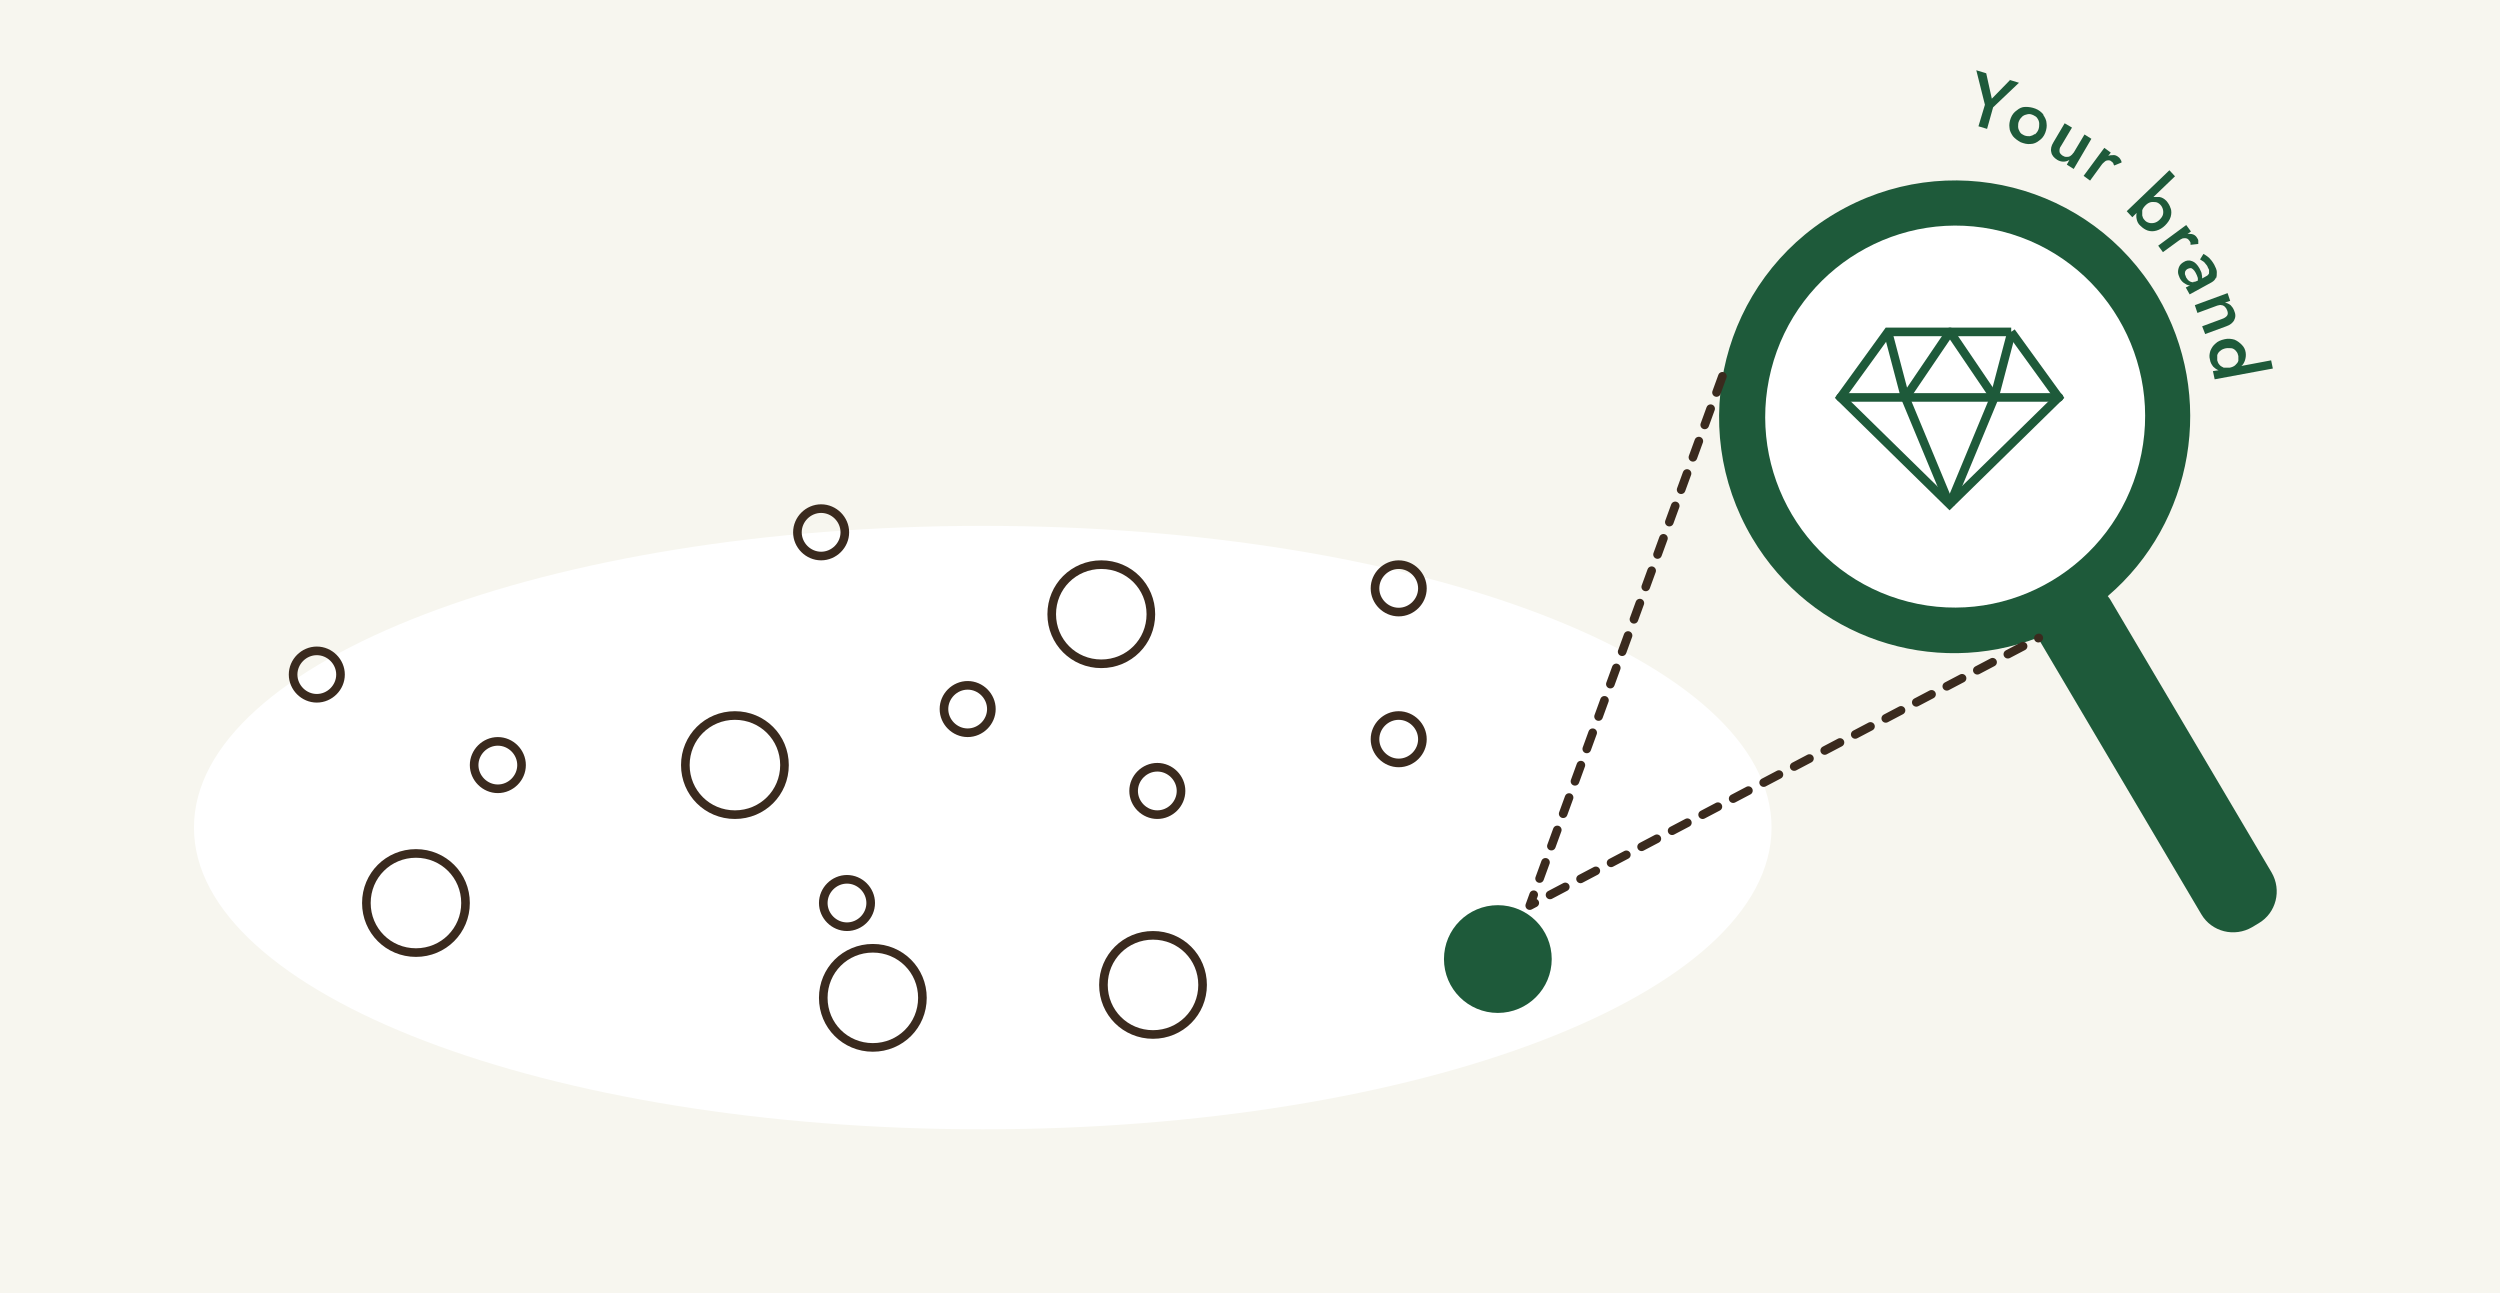 <?xml version="1.0" encoding="UTF-8"?>
<svg id="_レイヤー_1" data-name="レイヤー_1" xmlns="http://www.w3.org/2000/svg" version="1.1" viewBox="0 0 580 300">
  <!-- Generator: Adobe Illustrator 29.1.0, SVG Export Plug-In . SVG Version: 2.1.0 Build 142)  -->
  <defs>
    <style>
      .st0, .st1, .st2, .st3, .st4 {
        stroke-width: 2px;
      }

      .st0, .st1, .st2, .st4 {
        fill: none;
      }

      .st0, .st1, .st3 {
        stroke: #1e5a3a;
      }

      .st0, .st4 {
        stroke-linecap: round;
        stroke-linejoin: round;
      }

      .st1, .st2, .st3 {
        stroke-miterlimit: 10;
      }

      .st2, .st4 {
        stroke: #3a2a1e;
      }

      .st5, .st3 {
        fill: #fff;
      }

      .st6 {
        fill: #f7f6ef;
      }

      .st4 {
        stroke-dasharray: 4 4;
      }

      .st7 {
        fill: #1e5a3a;
      }
    </style>
  </defs>
  <path class="st6" d="M580,0H0v300h580V0Z"/>
  <path class="st5" d="M228,262c101.1,0,183-31.3,183-70s-81.9-70-183-70-183,31.3-183,70,81.9,70,183,70Z"/>
  <path class="st5" d="M453,140c24.3,0,44-19.7,44-44s-19.7-44-44-44-44,19.7-44,44,19.7,44,44,44Z"/>
  <path class="st7" d="M347.5,235c6.9,0,12.5-5.6,12.5-12.5s-5.6-12.5-12.5-12.5-12.5,5.6-12.5,12.5,5.6,12.5,12.5,12.5Z"/>
  <path class="st2" d="M170.5,189c6.4,0,11.5-5.1,11.5-11.5s-5.1-11.5-11.5-11.5-11.5,5.1-11.5,11.5,5.1,11.5,11.5,11.5Z"/>
  <path class="st2" d="M255.5,154c6.4,0,11.5-5.1,11.5-11.5s-5.1-11.5-11.5-11.5-11.5,5.1-11.5,11.5,5.1,11.5,11.5,11.5Z"/>
  <path class="st2" d="M267.5,240c6.4,0,11.5-5.1,11.5-11.5s-5.1-11.5-11.5-11.5-11.5,5.1-11.5,11.5,5.1,11.5,11.5,11.5Z"/>
  <path class="st2" d="M96.5,221c6.4,0,11.5-5.1,11.5-11.5s-5.1-11.5-11.5-11.5-11.5,5.1-11.5,11.5,5.1,11.5,11.5,11.5Z"/>
  <path class="st2" d="M202.5,243c6.4,0,11.5-5.1,11.5-11.5s-5.1-11.5-11.5-11.5-11.5,5.1-11.5,11.5,5.1,11.5,11.5,11.5Z"/>
  <path class="st2" d="M196.5,215c3,0,5.5-2.5,5.5-5.5s-2.5-5.5-5.5-5.5-5.5,2.5-5.5,5.5,2.5,5.5,5.5,5.5Z"/>
  <path class="st2" d="M224.5,170c3,0,5.5-2.5,5.5-5.5s-2.5-5.5-5.5-5.5-5.5,2.5-5.5,5.5,2.5,5.5,5.5,5.5Z"/>
  <path class="st2" d="M73.5,162c3,0,5.5-2.5,5.5-5.5s-2.5-5.5-5.5-5.5-5.5,2.5-5.5,5.5,2.5,5.5,5.5,5.5Z"/>
  <path class="st2" d="M268.5,189c3,0,5.5-2.5,5.5-5.5s-2.5-5.5-5.5-5.5-5.5,2.5-5.5,5.5,2.5,5.5,5.5,5.5Z"/>
  <path class="st2" d="M324.5,177c3,0,5.5-2.5,5.5-5.5s-2.5-5.5-5.5-5.5-5.5,2.5-5.5,5.5,2.5,5.5,5.5,5.5Z"/>
  <path class="st2" d="M324.5,142c3,0,5.5-2.5,5.5-5.5s-2.5-5.5-5.5-5.5-5.5,2.5-5.5,5.5,2.5,5.5,5.5,5.5Z"/>
  <path class="st2" d="M190.5,129c3,0,5.5-2.5,5.5-5.5s-2.5-5.5-5.5-5.5-5.5,2.5-5.5,5.5,2.5,5.5,5.5,5.5Z"/>
  <path class="st2" d="M115.5,183c3,0,5.5-2.5,5.5-5.5s-2.5-5.5-5.5-5.5-5.5,2.5-5.5,5.5,2.5,5.5,5.5,5.5Z"/>
  <path class="st7" d="M500.5,68.6c-15.4-26-48.9-34.5-74.9-19-26,15.5-34.5,49.2-19.1,75.2,13.8,23.3,42,32.5,66.4,23.1.2.4.3.8.5,1.1l37.3,63.1c2.4,4.1,7.7,5.4,11.8,3l1.5-.9c4.1-2.4,5.4-7.7,3-11.8l-37.3-63.1c-.2-.4-.5-.7-.7-1,19.9-17,25.2-46.4,11.5-69.7h0Z"/>
  <path class="st5" d="M442.7,139.6c23.6,6,47.6-8.4,53.6-32.1,6-23.7-8.2-47.8-31.8-53.8-23.6-6-47.6,8.4-53.6,32.1-6,23.7,8.2,47.8,31.8,53.8h0Z"/>
  <path class="st4" d="M399.6,87.3l-44.7,122.8,118.1-62.1"/>
  <path class="st7" d="M466.3,18.6l-4.2,4.3-1.3-5.9-2.3-.7,2,8-1.5,5,2,.6,1.4-5,6-5.7-2.3-.7Z"/>
  <path class="st7" d="M474.1,26.6c-.5-.6-1.1-1.1-1.9-1.4-.8-.3-1.5-.4-2.3-.4s-1.4.3-2,.8c-.6.4-1.1,1-1.4,1.8-.3.8-.4,1.5-.3,2.2,0,.7.4,1.4.8,2,.5.6,1.1,1,1.8,1.4.8.3,1.5.5,2.3.4.7,0,1.4-.3,2-.8.6-.4,1.1-1,1.4-1.8.3-.8.4-1.5.3-2.2,0-.7-.4-1.4-.8-2h0ZM472,31.1c-.3.3-.7.4-1.1.5-.4,0-.8,0-1.3-.2-.4-.2-.8-.4-1-.8s-.4-.7-.4-1.2c0-.4,0-.9.2-1.3.2-.5.5-.8.8-1.1.4-.3.7-.4,1.2-.5s.8,0,1.3.2c.4.2.8.4,1,.8.2.3.4.7.4,1.2,0,.4,0,.9-.2,1.4-.2.5-.5.8-.8,1.1h0Z"/>
  <path class="st7" d="M481,35.5c-.2.3-.4.5-.7.7-.3.2-.6.2-.9.2-.3,0-.6-.1-.9-.3-.4-.3-.7-.6-.7-1s0-.8.4-1.3l2.5-4.2-1.7-1-2.6,4.4c-.5.8-.7,1.6-.5,2.3.1.7.6,1.3,1.4,1.8.5.3,1,.4,1.4.4.5,0,.9-.1,1.4-.4l-.6,1.1,1.6,1,4.1-7-1.6-1-2.5,4.2h0Z"/>
  <path class="st7" d="M491.9,36.9c-.1-.2-.3-.4-.6-.6-.3-.2-.7-.4-1.2-.3-.3,0-.7,0-1,.2l.6-.8-1.5-1.1-4.8,6.5,1.5,1.1,2.7-3.7c.2-.3.5-.5.7-.7.2-.2.5-.3.8-.3.3,0,.5,0,.8.3.2.1.3.3.4.4,0,.2.1.3.2.5l1.7-.7c0-.3-.1-.5-.3-.8Z"/>
  <path class="st7" d="M503.6,48.4c-.2-.7-.5-1.2-1-1.8-.5-.5-1-.8-1.6-.9-.5,0-.9,0-1.4,0l5-4.8-1.3-1.4-9.9,9.5,1.3,1.4,1-1c-.1.5-.1,1,0,1.4.1.6.4,1.2.9,1.6.5.5,1.1.9,1.7,1.1.7.2,1.3.2,2,0,.7-.2,1.4-.6,2-1.2s1.1-1.3,1.3-2,.2-1.4,0-2h0ZM501,51c-.4.4-.8.6-1.2.7-.4.1-.9.1-1.2,0-.4-.1-.8-.3-1.1-.7-.3-.3-.4-.6-.5-1,0-.4,0-.8,0-1.2.1-.4.4-.8.8-1.2.4-.4.8-.6,1.2-.7.4-.1.8,0,1.2,0,.4.1.7.3,1,.6.3.3.5.7.6,1.1.1.4.1.8,0,1.2-.1.4-.4.8-.8,1.2h0Z"/>
  <path class="st7" d="M508.2,56.8l1.8-.2c0-.3,0-.6,0-.8s-.2-.5-.4-.8c-.2-.3-.6-.6-1.1-.7-.3,0-.6-.1-1,0l.8-.6-1.1-1.5-6.5,4.8,1.1,1.5,3.7-2.7c.3-.2.6-.4.9-.5.3,0,.5-.1.8,0,.2,0,.5.2.7.5.2.2.2.4.3.5,0,.2,0,.4,0,.6h0,0Z"/>
  <path class="st7" d="M514.1,64.6c.2-.4.2-.9.2-1.5,0-.5-.3-1.1-.6-1.7-.4-.7-.8-1.2-1.2-1.6-.5-.4-.9-.7-1.3-.9l-.8,1.3c.1,0,.3.2.5.3.2.1.5.3.7.6s.5.5.6.9c.1.2.2.4.3.6,0,.2,0,.4,0,.6,0,.2,0,.4-.2.5-.1.2-.3.3-.5.4l-.9.5c0-.3,0-.6-.1-1,0-.4-.3-.8-.5-1.3-.5-.9-1.1-1.5-1.7-1.7-.7-.3-1.4-.2-2,.2-.5.3-.8.6-1,1-.2.4-.3.9-.3,1.3,0,.5.2.9.4,1.4.2.4.5.8.9,1.1.4.3.8.5,1.2.6,0,0,.2,0,.3,0l-1,.5.9,1.6,5.1-2.8c.5-.3.8-.6,1-1.1h0ZM508.9,65.5c-.3,0-.7-.1-1-.3-.3-.2-.5-.5-.7-.8-.1-.3-.2-.5-.3-.8,0-.2,0-.5.1-.7.1-.2.3-.4.5-.5.2-.1.5-.2.7-.2.2,0,.4.1.6.3.2.2.4.4.6.8.2.4.4.8.5,1.2,0,.2,0,.4,0,.6h0c-.4.2-.7.3-1.1.3h0Z"/>
  <path class="st7" d="M518.3,74.3c.4-.7.4-1.4,0-2.3-.2-.5-.5-.9-.8-1.2-.4-.3-.8-.5-1.3-.6l1.2-.4-.6-1.8-7.6,2.8.6,1.8,4.6-1.7c.4-.1.7-.2,1-.1.3,0,.6.2.8.4.2.2.4.5.5.8.2.5.2.9,0,1.2s-.6.6-1.2.8l-4.6,1.7.7,1.8,4.9-1.8c.9-.3,1.5-.8,1.9-1.5h0Z"/>
  <path class="st7" d="M526.9,83.6l-6.9,1.3c.4-.3.6-.7.8-1.2.2-.6.3-1.2.2-1.9-.1-.7-.4-1.3-.9-1.8s-1-.9-1.7-1.2c-.7-.2-1.5-.3-2.3-.1-.9.2-1.6.5-2.1,1-.6.5-.9,1-1.2,1.7-.2.7-.3,1.3-.1,2,.1.7.4,1.2.8,1.7.3.3.7.6,1.2.8l-1.3.2.4,1.9,13.5-2.5-.4-1.9h0ZM514.9,84.6c-.3-.3-.4-.7-.5-1,0-.4,0-.8,0-1.2.1-.4.4-.8.7-1,.3-.3.8-.5,1.3-.6.5-.1,1,0,1.4,0,.4.1.8.4,1,.7.3.3.4.7.5,1.1,0,.4,0,.7,0,1.1-.1.4-.4.7-.7,1-.3.3-.8.5-1.3.6-.5,0-1,0-1.4,0-.4-.2-.8-.4-1-.7h0Z"/>
  <path class="st3" d="M466.6,77h-28.6l-11,15.2,25.3,24.8,25.3-24.8-11-15.2Z"/>
  <path class="st5" d="M438,77l4,15.2,10.3,24.8"/>
  <path class="st1" d="M438,77l4,15.2,10.3,24.8"/>
  <path class="st5" d="M466.7,77l-4,15.2-10.3,24.8"/>
  <path class="st1" d="M466.7,77l-4,15.2-10.3,24.8"/>
  <path class="st0" d="M442.1,92.2l10.3-15.2,10.3,15.2"/>
  <path class="st5" d="M427,92.2h50.7-50.7Z"/>
  <path class="st0" d="M427,92.2h50.7"/>
</svg>